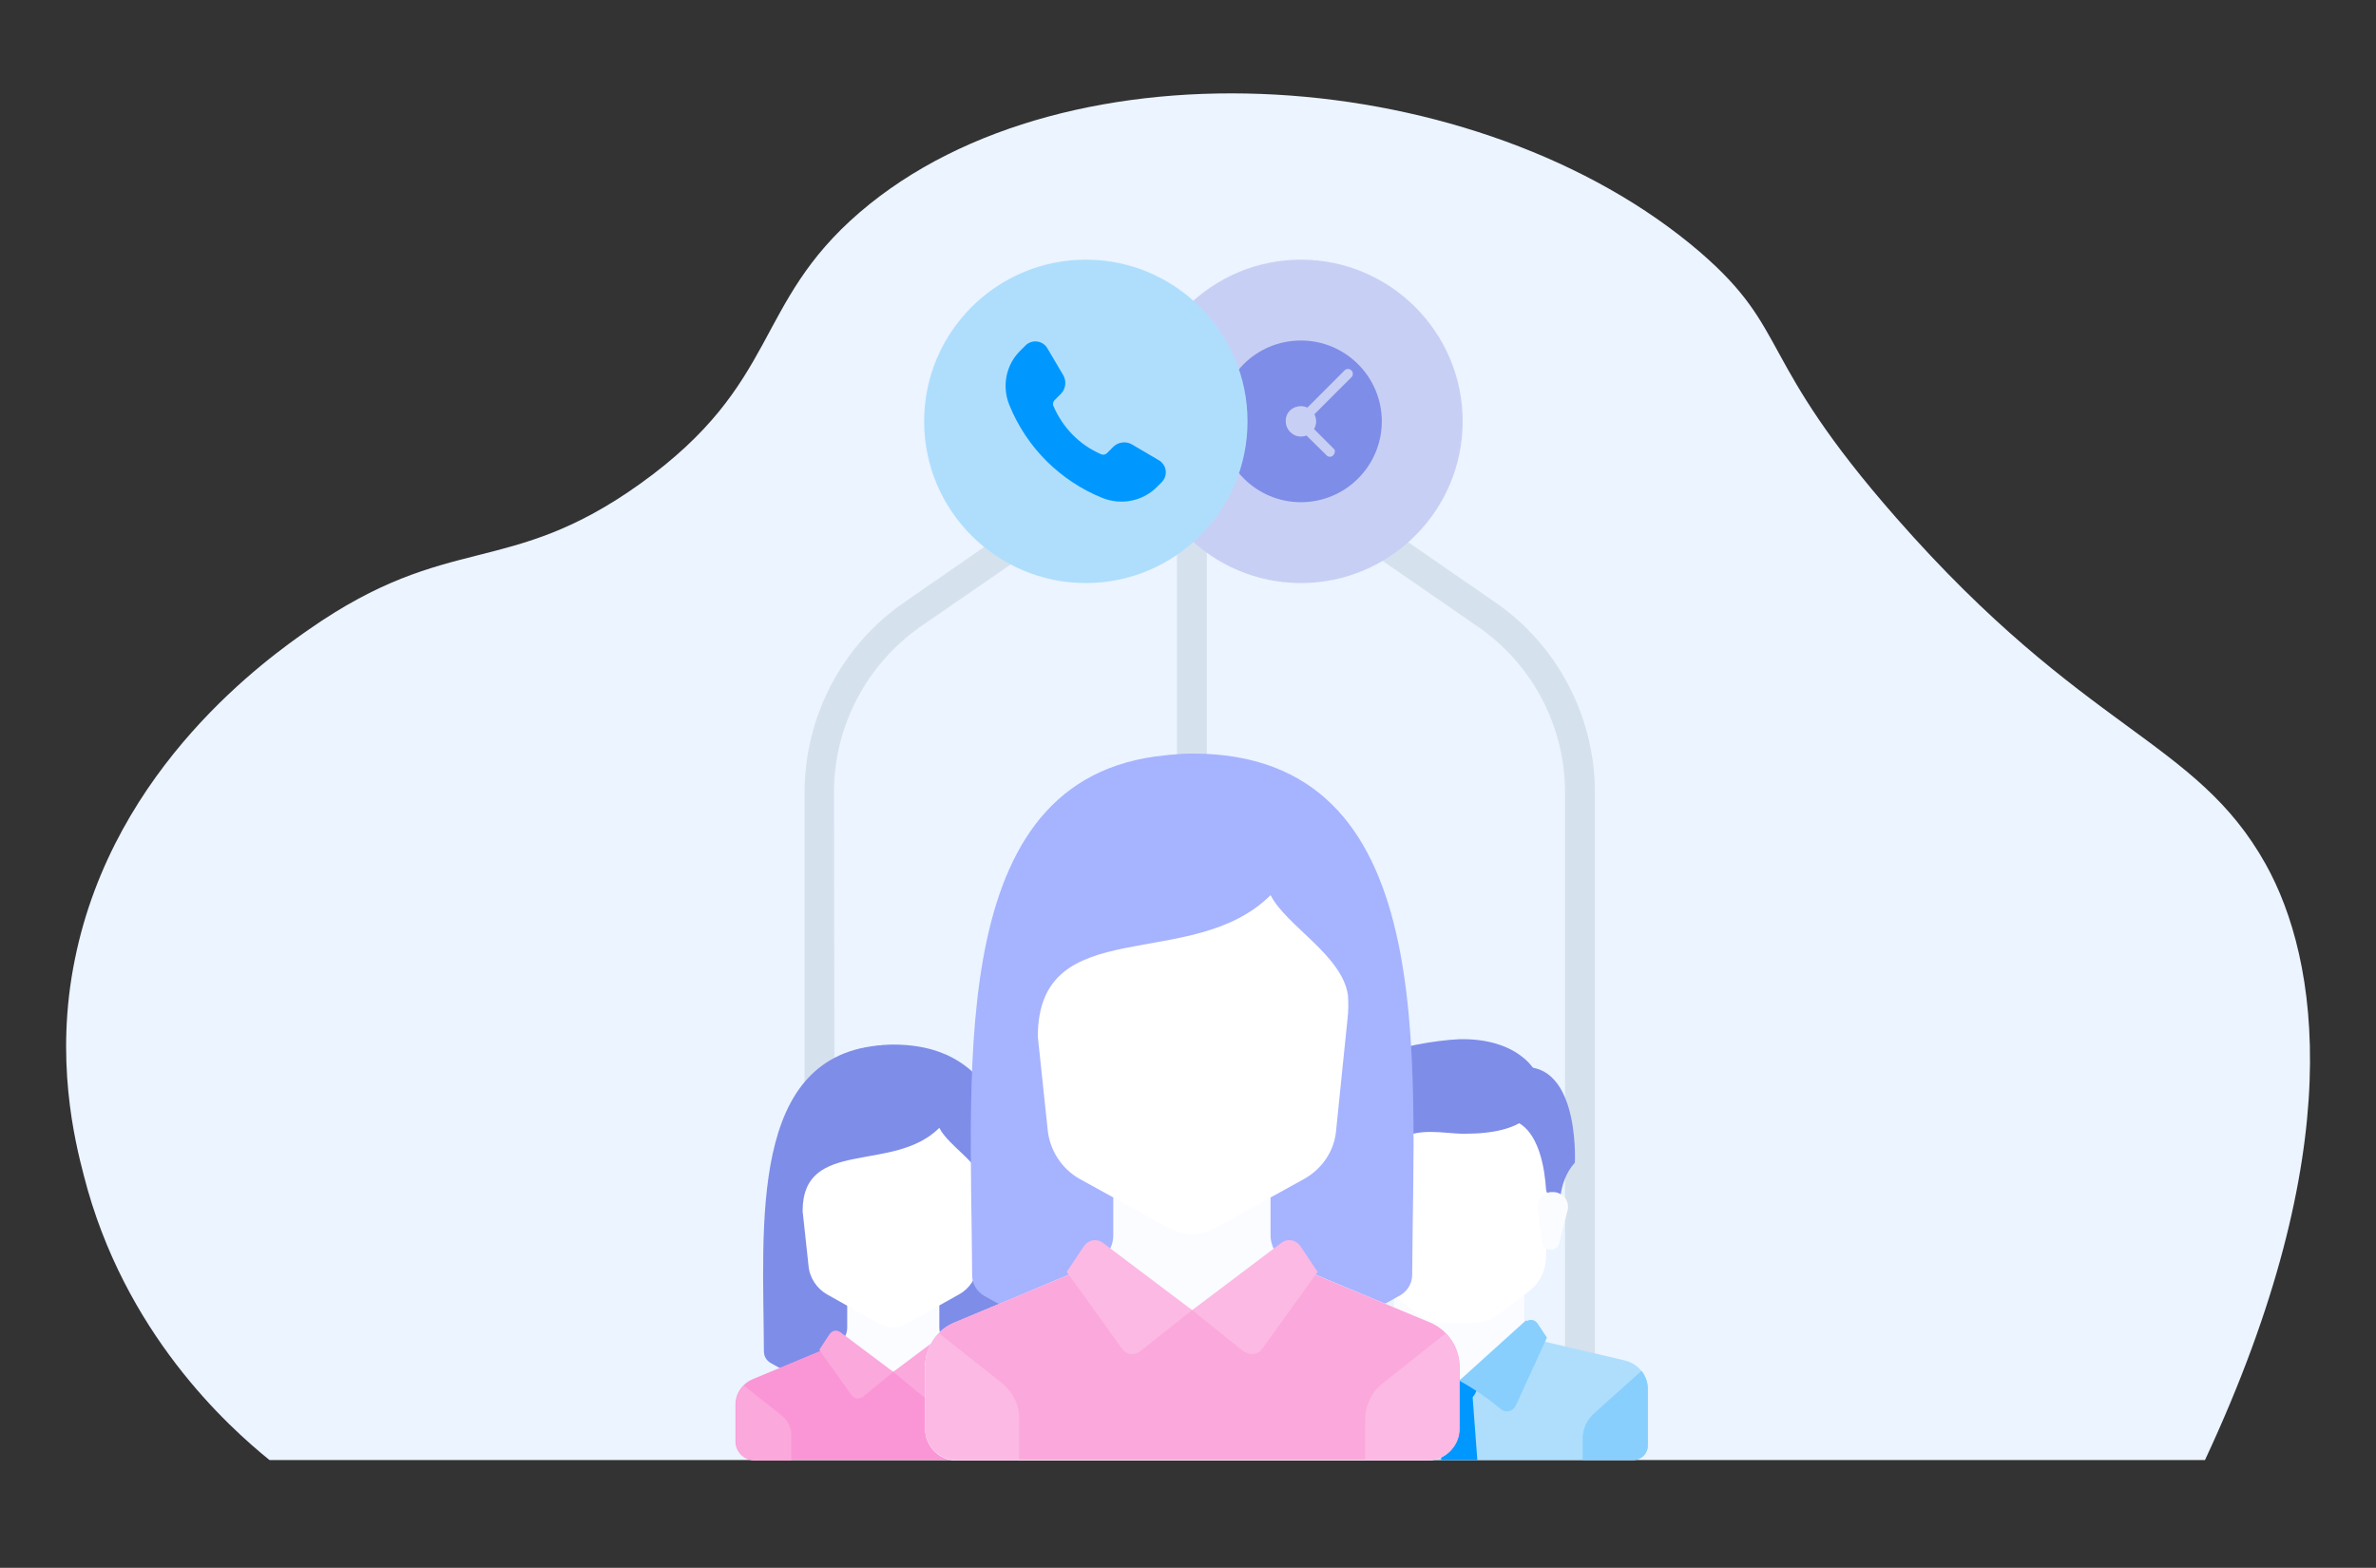 <?xml version="1.0" encoding="utf-8"?>
<!-- Generator: Adobe Illustrator 22.0.1, SVG Export Plug-In . SVG Version: 6.00 Build 0)  -->
<svg version="1.1" id="Layer_1" xmlns="http://www.w3.org/2000/svg" xmlns:xlink="http://www.w3.org/1999/xlink" x="0px" y="0px"
	 viewBox="0 0 484.9 320" style="enable-background:new 0 0 484.9 320;" xml:space="preserve">
<rect x="0" y="0" width="484.9" height="320" fill="#333333" stroke="none"/>
<style type="text/css">
	.st0{fill:#EBF4FF;}
	.st1{fill:#D6E1EE;}
	.st2{fill:#7E8DE8;}
	.st3{fill:#FAFCFF;}
	.st4{fill:#FA96D6;}
	.st5{fill:#FBA8DC;}
	.st6{fill:#FFFFFF;}
	.st7{fill:#AFDEFD;}
	.st8{fill:#88CFFD;}
	.st9{fill:#0098FF;}
	.st10{fill:#A6B3FF;}
	.st11{fill:#FCB9E3;}
	.st12{fill:#C8CFF4;}
</style>
<g id="Layer_2_2_">
	<g id="Layer_1-2_1_">
		<path class="st0" d="M55,298H450c29.6-63.4,23.2-102.2,12.4-121.6c-14.3-25.6-36.8-26.7-75.4-70.7c-28.8-32.8-21.4-38.1-40-54.2
			C302.2,13,217.9,6.9,175.5,43.3c-21.9,18.8-16.2,34.9-44.8,55.4c-27.1,19.4-38.9,9.7-67.7,29.8c-8,5.6-39.7,27.8-47.7,67.2
			c-4.2,20.4,0,37.3,1.8,44.2C25.3,272.1,46.6,291.2,55,298"/>
		<rect x="240.2" y="86" class="st1" width="6.1" height="77.3"/>
		<path class="st1" d="M170.3,226.8h-6.1v-65c0-15.5,7.6-30.1,20.4-38.9l56.9-39.4l3.5,5L188,127.8c-11.1,7.7-17.8,20.4-17.8,33.9
			L170.3,226.8z"/>
		<path class="st1" d="M325.5,288h-6.1V161.8c0-13.5-6.6-26.2-17.8-33.9l-56.9-39.3l3.5-5l56.9,39.3c12.8,8.8,20.4,23.4,20.4,38.9
			L325.5,288z"/>
		<path class="st2" d="M180.4,213.3c-27.8,1.6-24.6,36.8-24.5,62.5c0,1,0.5,1.9,1.4,2.4c7.6,4.4,16.2,6.7,25,6.6l7.6-52.8"/>
		<path class="st2" d="M182.3,213.2c-17,0-18.1,20.5-18.1,20.5c9.8-1.6,15.8,2.5,25.7-1.6l-7.5,52.8c8.8,0,17.4-2.3,25-6.6
			c0.8-0.5,1.4-1.4,1.4-2.4C208.8,249.5,212.1,213.2,182.3,213.2"/>
		<path class="st3" d="M210.8,281.5l-16.8-7c-1.4-0.6-2.3-2-2.3-3.5v-4.6h-18.8v4.6c0,1.5-0.9,2.9-2.3,3.5l-16.8,7
			c-2.1,0.9-3.5,2.9-3.5,5.2v7.5c0,2.1,1.7,3.8,3.8,3.8c0,0,0,0,0,0h56.6c2.1,0,3.8-1.7,3.8-3.8v-7.5
			C214.3,284.5,213,282.4,210.8,281.5"/>
		<path class="st4" d="M210.8,281.5l-16.3-6.8l-12.3,5.3l-12.3-5.3l-16.3,6.8c-2.1,0.9-3.5,2.9-3.5,5.2v7.5c0,2.1,1.7,3.8,3.8,3.8
			c0,0,0,0,0,0h56.6c2.1,0,3.8-1.7,3.8-3.8v-7.5C214.3,284.4,213,282.4,210.8,281.5"/>
		<path class="st5" d="M159.4,288.8l-7.6-6c-1,1.1-1.6,2.5-1.6,4v7.5c0,2.1,1.7,3.8,3.8,3.8h7.5v-4.8
			C161.6,291.5,160.8,289.9,159.4,288.8"/>
		<path class="st5" d="M182.3,280l-10.8-8.1c-0.7-0.5-1.6-0.4-2.1,0.3c0,0,0,0,0,0l-0.1,0.1l-2.1,3.2l6.6,9.3
			c0.5,0.7,1.4,0.8,2.1,0.4c0,0,0,0,0,0h0.1L182.3,280z"/>
		<path class="st5" d="M182.3,280l10.8-8.1c0.7-0.5,1.6-0.4,2.1,0.3c0,0,0,0,0,0l0.1,0.1l2.1,3.2l-6.6,9.3c-0.5,0.7-1.4,0.8-2.1,0.4
			h-0.1L182.3,280z"/>
		<path class="st6" d="M191.7,230.2c-9.4,9.4-27.9,1.9-27.9,17l1.2,11.1c0.2,2.5,1.7,4.7,3.8,5.9l10.7,6c1.7,1,3.8,1,5.5,0l10.7-6
			c2.2-1.2,3.6-3.4,3.9-5.9l1.4-13.2c0.1-0.9,0.1-1.9,0.1-2.8C200.3,237.5,193.6,234,191.7,230.2"/>
		<polygon class="st3" points="311.1,272.9 311.1,262.5 284.5,262.5 284.5,272.9 297.8,284.7 		"/>
		<path class="st7" d="M331.7,277.7l-18.3-4.3c-0.3-0.1-0.5-0.2-0.8-0.3l-14.8,8.6l-14.3-9.1c-0.4,0.4-0.8,0.6-1.3,0.7l-18.3,4.3
			c-2.7,0.6-4.6,3-4.6,5.8V295c0,1.7,1.3,3,3,3h71c1.7,0,3-1.3,3-3v-11.5C336.3,280.8,334.4,278.4,331.7,277.7"/>
		<path class="st6" d="M278.5,228.5l1.3,28.4c0.1,2.6,1.4,5.1,3.5,6.7l6.1,4.6c1.5,1.2,3.4,1.8,5.3,1.8h5.9c1.9,0,3.8-0.6,5.3-1.8
			l6.1-4.6c2.1-1.6,3.4-4,3.5-6.7l1.3-28.4H278.5z"/>
		<path class="st8" d="M325.4,288.4l9.6-8.6c0.8,1,1.3,2.3,1.3,3.7V295c0,1.7-1.3,3-3,3h-10.3v-4.1
			C322.9,291.8,323.8,289.8,325.4,288.4"/>
		<polygon class="st9" points="301.5,298 294.1,298 295,284.7 300.5,284.7 		"/>
		<path class="st9" d="M301.5,281.8h-7.4v0.9c0,2,1.6,3.6,3.6,3.6h0.2c2,0,3.6-1.6,3.6-3.6V281.8z"/>
		<path class="st8" d="M311.3,269.6l-13.5,12.2c3,1.6,5.8,3.6,8.5,5.8c0.8,0.7,2,0.6,2.7-0.2c0.1-0.1,0.2-0.3,0.3-0.4l6.4-14l-2-3
			c-0.5-0.6-1.3-0.8-2-0.4C311.5,269.5,311.4,269.5,311.3,269.6"/>
		<path class="st2" d="M306.7,218.7l1.4,9.8c6.3,1.3,7.2,11.2,7.4,14c0,0.5,0.2,1,0.5,1.4l2.4,3.8c0,0-0.8-6.2,3-10.4
			C321.4,237.4,322.7,212.8,306.7,218.7"/>
		<path class="st3" d="M319.9,247.1l-1.7,6.7c-0.2,0.8-0.9,1.3-1.7,1.3c-0.9,0-1.7-0.7-1.8-1.6l-0.9-6.8c-0.2-1.7,1-3.2,2.7-3.4
			c0,0,0,0,0,0h0.4l0,0c1.7,0,3.1,1.3,3.1,3C320,246.6,320,246.9,319.9,247.1"/>
		<path class="st2" d="M280,216l2.2,1.5c-9.9,7.3-8,19.8-8,19.8c3,3,3,10.4,3,10.4l3-3c0,0-1.1-8.6,4.4-11.8c5.2-3,9.7-1.5,14.3-1.5
			c12.4,0,15.9-4.7,15.3-10.4c-0.3-2.9-4.8-9.1-16.3-8.9C293.2,212.3,284.5,213.7,280,216"/>
		<path class="st10" d="M240,154c-47.2,2.6-41.8,62.6-41.6,106.3c0,1.7,0.9,3.2,2.3,4.1c12.9,7.5,27.6,11.4,42.5,11.3l12.8-89.7"/>
		<path class="st10" d="M243.3,153.8c-28.8,0-30.8,34.9-30.8,34.9c16.6-2.8,26.8,4.2,43.7-2.8l-12.8,89.7
			c14.9,0.1,29.6-3.8,42.5-11.3c1.4-0.9,2.3-2.4,2.3-4.1C288.4,215.5,294.1,153.8,243.3,153.8"/>
		<path class="st3" d="M291.8,269.9L263.3,258c-2.4-1-4-3.3-4-5.9v-7.7h-32.1v7.7c0,2.6-1.6,4.9-3.9,5.9L194.7,270
			c-3.6,1.5-5.9,5-5.9,8.9v12.8c0,3.5,2.9,6.4,6.4,6.4h96.2c3.5,0,6.4-2.9,6.4-6.4l0,0v-12.8C297.8,274.9,295.4,271.4,291.8,269.9"
			/>
		<path class="st5" d="M291.8,269.9l-27.6-11.5l-20.9,9l-20.9-9l-27.6,11.5c-3.6,1.5-5.9,5-5.9,8.9v12.8c0,3.5,2.9,6.4,6.4,6.4h96.2
			c3.5,0,6.4-2.9,6.4-6.4l0,0v-12.8C297.8,274.9,295.4,271.4,291.8,269.9"/>
		<path class="st11" d="M204.5,282.3l-12.9-10.2c-1.8,1.8-2.7,4.2-2.8,6.7v12.8c0,3.5,2.9,6.4,6.4,6.4c0,0,0,0,0,0h12.8v-8.2
			C208.1,286.9,206.8,284.2,204.5,282.3"/>
		<path class="st11" d="M297.8,291.6v-12.8c0-2.5-1-4.9-2.7-6.7l-12.9,10.2c-2.3,1.8-3.6,4.6-3.6,7.5v8.2h12.8
			C294.9,298,297.8,295.2,297.8,291.6L297.8,291.6L297.8,291.6z"/>
		<path class="st11" d="M243.3,267.4l-18.3-13.8c-1.1-0.8-2.7-0.6-3.6,0.5l-0.1,0.1l-3.6,5.4l11.3,15.7c0.8,1.2,2.4,1.4,3.6,0.6
			c0,0,0,0,0,0l0.1-0.1L243.3,267.4z"/>
		<path class="st11" d="M243.3,267.4l18.3-13.8c1.1-0.8,2.7-0.6,3.6,0.5c0,0,0.1,0.1,0.1,0.1l3.6,5.4l-11.3,15.7
			c-0.8,1.2-2.4,1.4-3.6,0.6c0,0,0,0,0,0L254,276L243.3,267.4z"/>
		<path class="st6" d="M259.3,182.7c-16,16-47.5,3.2-47.5,28.9l2,18.9c0.4,4.2,2.8,8,6.5,10.1l18.3,10.1c2.9,1.6,6.4,1.6,9.3,0
			l18.3-10.1c3.7-2.1,6.2-5.8,6.5-10.1L275,208c0.2-1.6,0.2-3.2,0.1-4.8C274,195,262.5,189,259.3,182.7"/>
		<path class="st12" d="M265.5,53c18.2,0,33,14.8,33,33s-14.8,33-33,33s-33-14.8-33-33S247.3,53,265.5,53"/>
		<path class="st2" d="M265.5,69.5c9.1,0,16.5,7.4,16.5,16.5s-7.4,16.5-16.5,16.5c-9.1,0-16.5-7.4-16.5-16.5
			C249,76.9,256.3,69.5,265.5,69.5C265.5,69.5,265.5,69.5,265.5,69.5"/>
		<path class="st12" d="M275.8,75.6L275.8,75.6c0.4,0.4,0.4,1,0,1.4c0,0,0,0,0,0l-9,9c-0.4,0.4-1,0.4-1.4,0s-0.4-1,0-1.4l9-9
			C274.8,75.2,275.4,75.2,275.8,75.6C275.8,75.6,275.8,75.6,275.8,75.6"/>
		<path class="st12" d="M272.2,92.8l-0.2,0.2c-0.3,0.3-0.9,0.3-1.2,0c0,0,0,0,0,0l-6.3-6.2c-0.3-0.3-0.3-0.9,0-1.2c0,0,0,0,0,0
			l0.2-0.2c0.3-0.3,0.9-0.3,1.3,0c0,0,0,0,0,0l6.2,6.2C272.5,91.8,272.5,92.4,272.2,92.8C272.1,92.8,272.1,92.8,272.2,92.8"/>
		<path class="st12" d="M265.5,82.9c1.7,0,3.1,1.4,3.1,3.1s-1.4,3.1-3.1,3.1c-1.7,0-3.1-1.4-3.1-3.1
			C262.3,84.3,263.7,82.9,265.5,82.9C265.5,82.9,265.5,82.9,265.5,82.9"/>
		<path class="st7" d="M221.6,53c18.2,0,33,14.8,33,33s-14.8,33-33,33s-33-14.8-33-33S203.4,53,221.6,53"/>
		<path class="st9" d="M206,82.7c3.5,8.6,10.3,15.4,18.9,18.9c3.9,1.6,8.4,0.7,11.3-2.3l0.9-0.9c1.1-1.1,1.1-2.9,0-4c0,0,0,0,0,0
			c-0.2-0.2-0.3-0.3-0.5-0.4l-5.6-3.3c-1.2-0.7-2.8-0.5-3.8,0.5l-1.3,1.3c-0.3,0.3-0.8,0.4-1.2,0.2c-4.4-1.9-7.8-5.4-9.7-9.8
			c-0.2-0.4-0.1-0.9,0.2-1.2l1.3-1.3c1-1,1.2-2.6,0.5-3.8l-3.3-5.6c-0.1-0.2-0.3-0.4-0.4-0.5c-1.1-1.1-2.9-1.1-4,0c0,0,0,0,0,0
			l-0.9,0.9C205.3,74.3,204.4,78.8,206,82.7"/>
	</g>
</g>
</svg>
